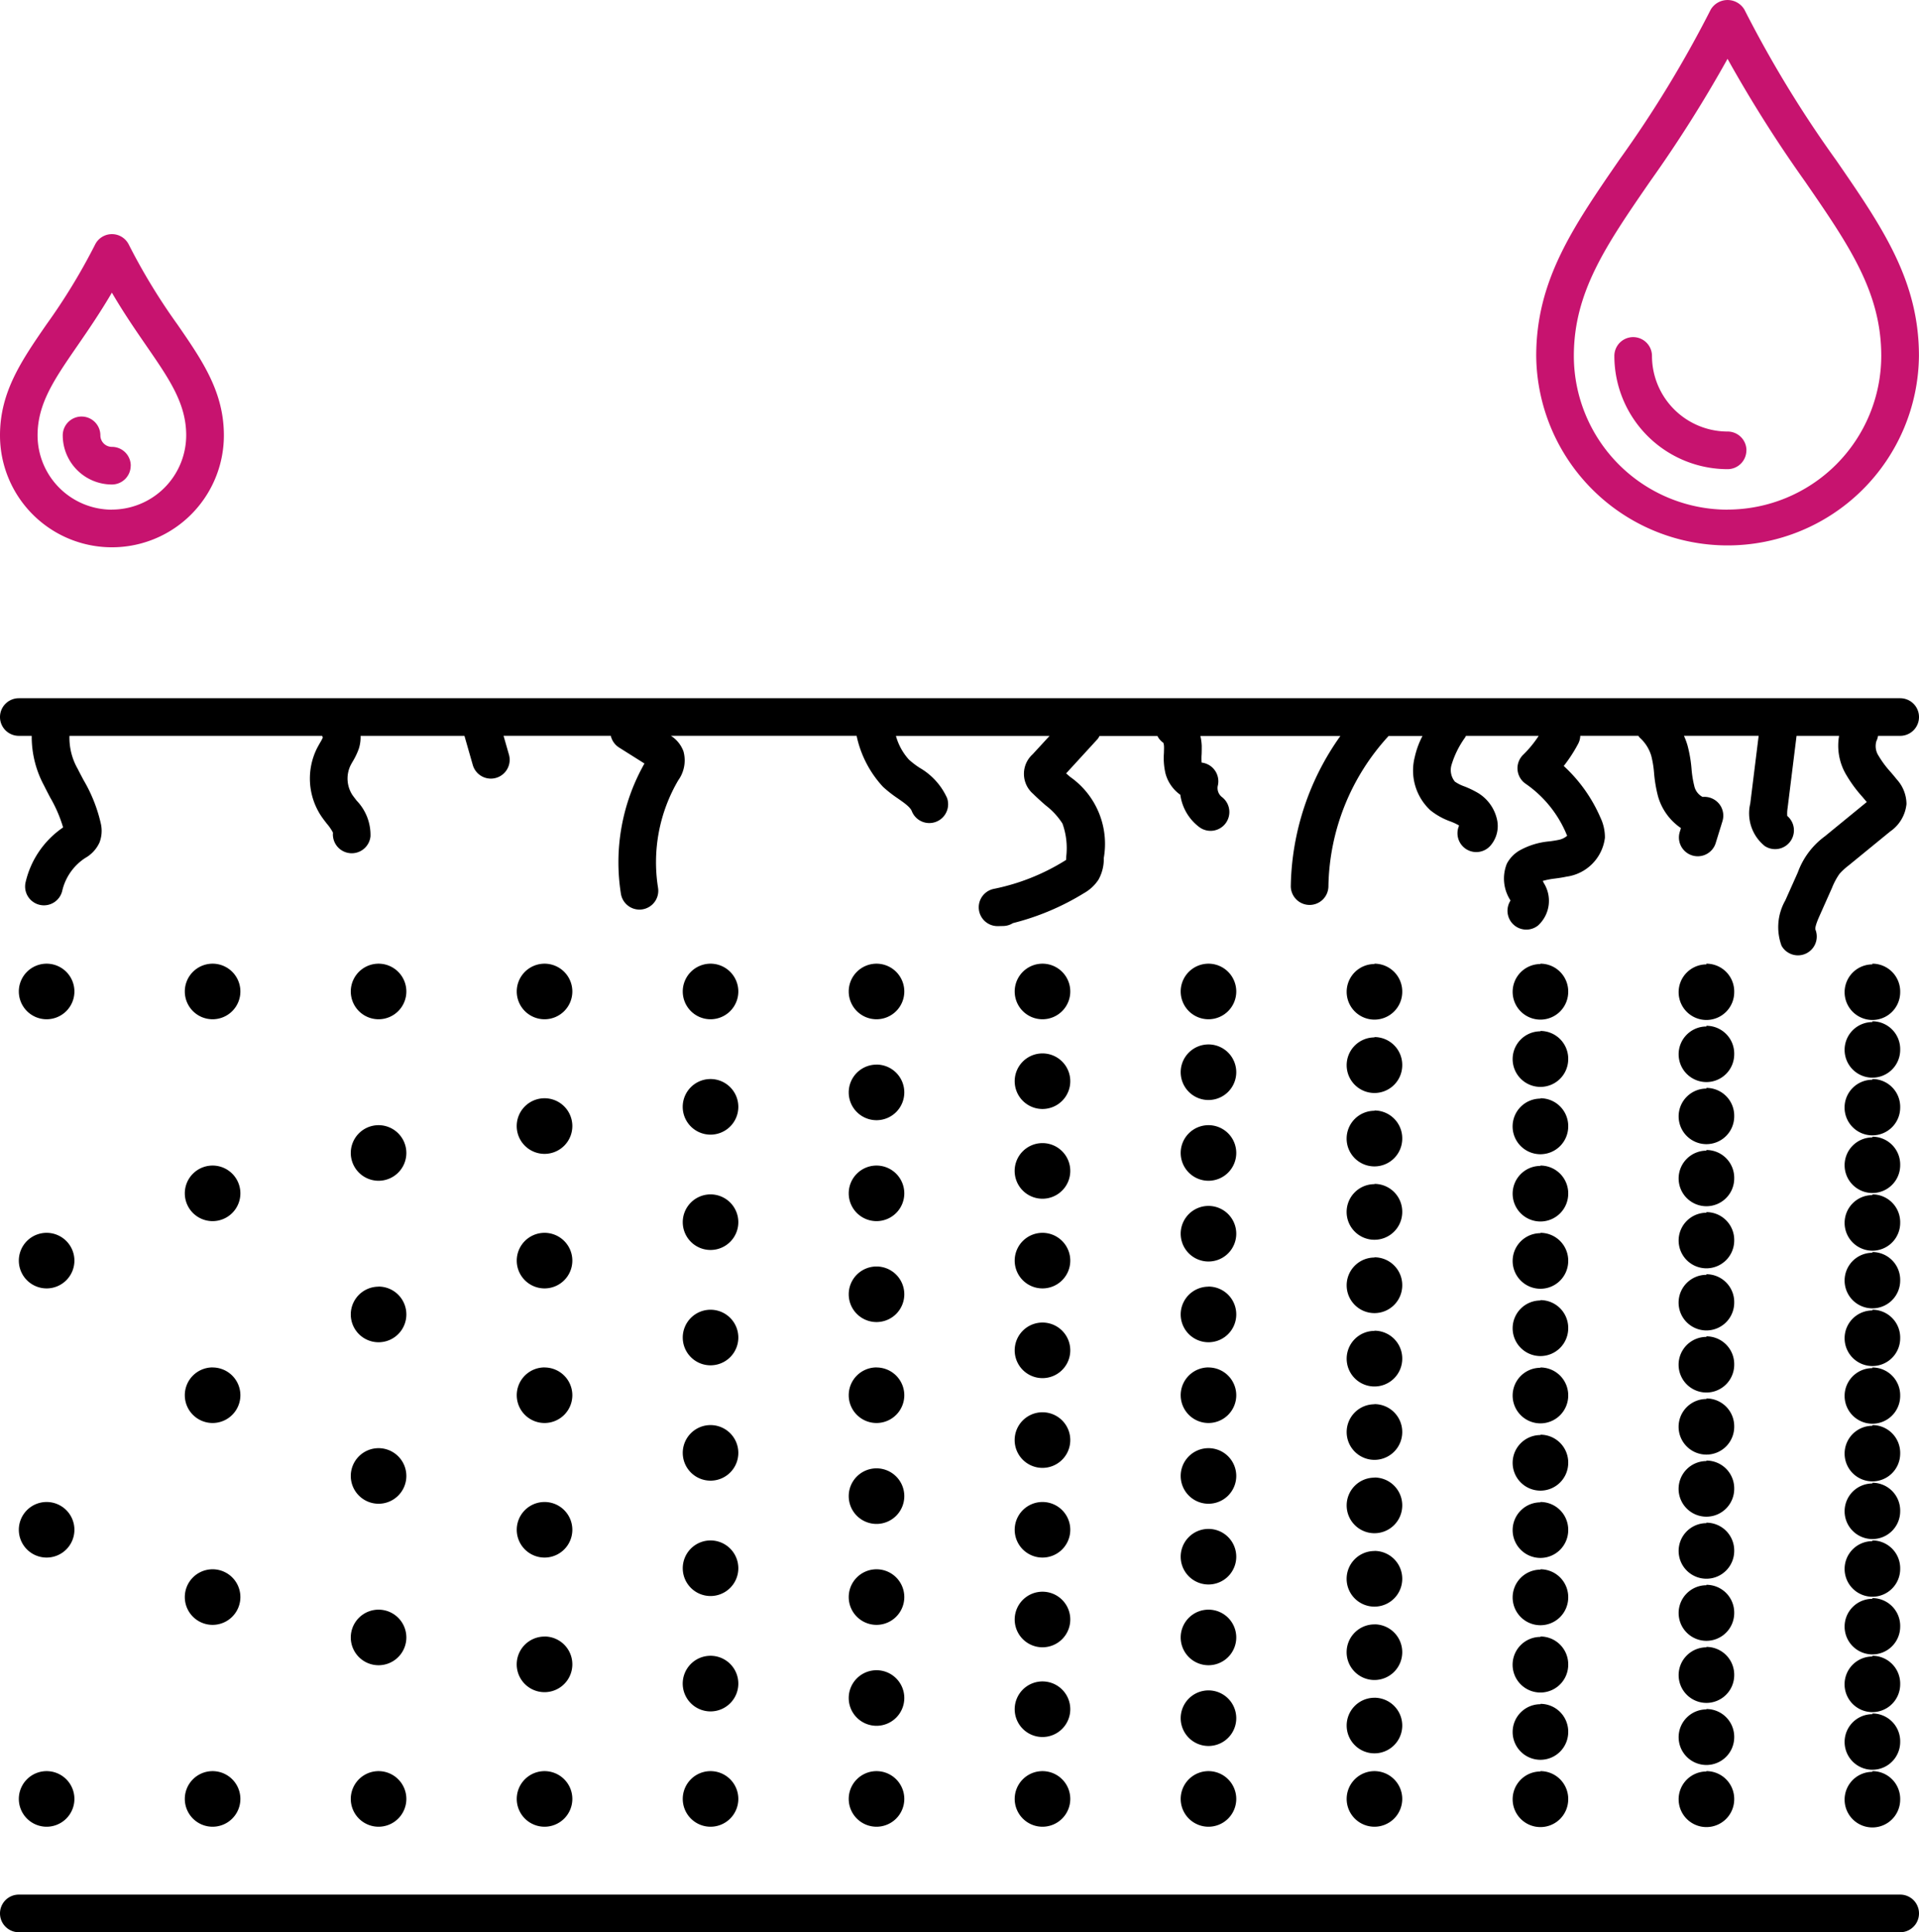 <?xml version="1.0" encoding="UTF-8"?> <svg xmlns="http://www.w3.org/2000/svg" width="102" height="102.706" viewBox="0 0 102 102.706"> <g id="recommendation_02" transform="translate(-309.889 -6801)"> <path id="Path_484" data-name="Path 484" d="M551.855,1317.816a1,1,0,0,0-1.794,0,32.4,32.4,0,0,1-2.585,4.246c-1.324,1.921-2.468,3.582-2.468,5.892a5.95,5.95,0,1,0,11.9,0c0-2.31-1.143-3.97-2.468-5.891A32.481,32.481,0,0,1,551.855,1317.816Zm-.9,14.088a3.955,3.955,0,0,1-3.95-3.95c0-1.688.887-2.975,2.115-4.758.576-.835,1.2-1.746,1.835-2.828.632,1.083,1.26,1.993,1.835,2.829,1.228,1.782,2.115,3.069,2.115,4.757A3.955,3.955,0,0,1,550.958,1331.9Zm1-2.338a1,1,0,0,1-1,1,2.615,2.615,0,0,1-2.612-2.612,1,1,0,0,1,2,0,.613.613,0,0,0,.612.612A1,1,0,0,1,551.958,1329.566Zm90.626-16.269a61.1,61.1,0,0,1-4.852-7.971,1.041,1.041,0,0,0-1.793,0,60.928,60.928,0,0,1-4.851,7.972c-2.471,3.586-4.423,6.419-4.423,10.435a10.172,10.172,0,0,0,20.343,0C647.008,1319.716,645.056,1316.884,642.584,1313.3Zm-5.748,18.607a8.18,8.18,0,0,1-8.171-8.171c0-3.394,1.707-5.872,4.069-9.3a69.507,69.507,0,0,0,4.1-6.493,70.028,70.028,0,0,0,4.1,6.492c2.364,3.429,4.071,5.907,4.071,9.3A8.181,8.181,0,0,1,636.836,1331.9Zm1-3.153a1,1,0,0,1-1,1,6.025,6.025,0,0,1-6.018-6.018,1,1,0,0,1,2,0,4.023,4.023,0,0,0,4.018,4.018A1,1,0,0,1,637.836,1328.751Z" transform="translate(-235.119 5496.187)" fill="#c7136f"></path> <path id="Path_485" data-name="Path 485" d="M545.008,1342.926a1,1,0,0,1,1-1h100a1,1,0,0,1,0,2h-1.177a.982.982,0,0,1-.088.28.937.937,0,0,0,.111.773,5.355,5.355,0,0,0,.66.886c.108.127.216.255.32.385a1.962,1.962,0,0,1,.509,1.3,2.015,2.015,0,0,1-.865,1.458l-2.21,1.807a3.457,3.457,0,0,0-.486.447,3.521,3.521,0,0,0-.394.735l-.664,1.491c-.241.537-.236.692-.222.733a1,1,0,0,1-1.8.862,2.868,2.868,0,0,1,.2-2.409l.666-1.491A4.1,4.1,0,0,1,642,1349.27l2.217-1.814.015-.012-.24-.284a7.061,7.061,0,0,1-.9-1.246,3.039,3.039,0,0,1-.332-1.988H640.5l-.477,3.845a1.867,1.867,0,0,0-.018.413,1,1,0,0,1-1.194,1.6,2.232,2.232,0,0,1-.772-2.259l.446-3.6h-3.97a3.948,3.948,0,0,1,.186.5,7.037,7.037,0,0,1,.217,1.261,5.544,5.544,0,0,0,.143.893.863.863,0,0,0,.444.594h0a1.015,1.015,0,0,1,.874.361,1,1,0,0,1,.182.929l-.349,1.13a1,1,0,1,1-1.91-.59l.052-.174a3.046,3.046,0,0,1-1.221-1.7,7.288,7.288,0,0,1-.207-1.229,5.376,5.376,0,0,0-.148-.91,2.088,2.088,0,0,0-.614-.967.852.852,0,0,1-.074-.1h-3.086a.969.969,0,0,1-.109.418,7.876,7.876,0,0,1-.77,1.187,8.079,8.079,0,0,1,1.947,2.737,2.435,2.435,0,0,1,.242,1.074,2.379,2.379,0,0,1-2.042,2.072c-.2.043-.4.073-.608.1a4.094,4.094,0,0,0-.652.126c.017.039.035.076.049.107a1.774,1.774,0,0,1-.306,2.266,1,1,0,0,1-1.462-1.324c-.006-.015-.014-.032-.022-.049a2.118,2.118,0,0,1-.169-1.918,1.777,1.777,0,0,1,.675-.7,3.948,3.948,0,0,1,1.6-.485c.157-.022.314-.044.469-.077a.958.958,0,0,0,.466-.225c-.012,0-.032-.059-.08-.17a6.138,6.138,0,0,0-2.132-2.589,1,1,0,0,1-.126-1.546,5.953,5.953,0,0,0,.819-1h-3.87c-.011.021-.012.044-.025.064a4.918,4.918,0,0,0-.738,1.481.971.971,0,0,0,.178.887,2.126,2.126,0,0,0,.511.257,5.068,5.068,0,0,1,.73.353,2.213,2.213,0,0,1,1.016,1.487,1.589,1.589,0,0,1-.36,1.3,1,1,0,0,1-1.673-1.056.247.247,0,0,0-.036-.029,2.956,2.956,0,0,0-.437-.2,3.688,3.688,0,0,1-1.049-.585,2.883,2.883,0,0,1-.835-2.828,4.567,4.567,0,0,1,.412-1.126h-1.8a12.092,12.092,0,0,0-3.2,7.994,1,1,0,0,1-1,.988h-.012a1,1,0,0,1-.988-1.012,14.129,14.129,0,0,1,2.637-7.97h-7.442a2.9,2.9,0,0,1,.071.524c0,.149,0,.3-.006.448a2.906,2.906,0,0,0,0,.444,1,1,0,0,1,.859,1.236.605.605,0,0,0,.21.587,1,1,0,1,1-1.188,1.609,2.584,2.584,0,0,1-1.013-1.721,2.029,2.029,0,0,1-.789-1.136,3.6,3.6,0,0,1-.082-1.089c0-.106.008-.213.005-.319a.752.752,0,0,0-.034-.217.98.98,0,0,1-.318-.366h-3.076a.99.99,0,0,1-.1.161l-1.675,1.828.211.185a4.348,4.348,0,0,1,1.791,4.31,2.251,2.251,0,0,1-.282,1.153,2.223,2.223,0,0,1-.771.718,13.428,13.428,0,0,1-3.778,1.594,1,1,0,0,1-.513.153l-.282.006h-.02a1,1,0,0,1-.2-1.98,11.426,11.426,0,0,0,3.74-1.475c.017-.011.061-.038.1-.062.005-.055.007-.127.008-.169a3.858,3.858,0,0,0-.2-1.767,3.786,3.786,0,0,0-.9-.972c-.227-.2-.453-.4-.661-.608a1.4,1.4,0,0,1-.024-2.1l.9-.978h-8.166a3.106,3.106,0,0,0,.692,1.262,4.472,4.472,0,0,0,.563.431,3.533,3.533,0,0,1,1.463,1.61,1,1,0,0,1-1.873.7c-.081-.217-.4-.439-.735-.673a6.572,6.572,0,0,1-.8-.626,5.736,5.736,0,0,1-1.4-2.708H580.67a1.648,1.648,0,0,1,.667.83,1.808,1.808,0,0,1-.277,1.532,8.617,8.617,0,0,0-1.076,5.712,1,1,0,0,1-.823,1.149.923.923,0,0,1-.164.014,1,1,0,0,1-.985-.837,10.65,10.65,0,0,1,1.251-6.928l-1.348-.849a1,1,0,0,1-.441-.623h-5.7l.286,1a1,1,0,0,1-.686,1.236.974.974,0,0,1-.276.039,1,1,0,0,1-.96-.724l-.444-1.55h-5.52a2.029,2.029,0,0,1-.092.678,3.689,3.689,0,0,1-.328.688c-.042.073-.084.146-.121.221a1.608,1.608,0,0,0,.1,1.548c.069.1.149.2.229.306a2.634,2.634,0,0,1,.739,1.894,1,1,0,0,1-.994.906.752.752,0,0,1-.1-.005,1,1,0,0,1-.9-1.089,2.508,2.508,0,0,0-.326-.477c-.111-.143-.221-.285-.317-.43a3.614,3.614,0,0,1-.226-3.539c.056-.112.117-.22.178-.328a2.254,2.254,0,0,0,.152-.287c-.017-.027-.022-.058-.037-.086H548.7a3.333,3.333,0,0,0,.443,1.764c.095.193.2.385.3.578a8.061,8.061,0,0,1,.926,2.331,1.728,1.728,0,0,1-.074,1,1.8,1.8,0,0,1-.75.815,2.851,2.851,0,0,0-1.227,1.741,1,1,0,0,1-.974.78.988.988,0,0,1-.221-.025,1,1,0,0,1-.755-1.2,4.845,4.845,0,0,1,1.995-2.916,7.269,7.269,0,0,0-.69-1.595c-.109-.209-.219-.417-.322-.627a5.466,5.466,0,0,1-.657-2.646h-.683A1,1,0,0,1,545.008,1342.926Zm101,62.593h-100a1,1,0,0,0,0,2h100a1,1,0,0,0,0-2Zm-98.523-6.563a1.477,1.477,0,1,0,1.478,1.478A1.477,1.477,0,0,0,547.485,1398.956Zm0-14.306a1.477,1.477,0,1,0,1.478,1.477A1.477,1.477,0,0,0,547.485,1384.65Zm0-14.307a1.477,1.477,0,1,0,1.478,1.478A1.478,1.478,0,0,0,547.485,1370.343Zm0-14.306a1.477,1.477,0,1,0,1.478,1.477A1.477,1.477,0,0,0,547.485,1356.037Zm8.822,42.919a1.477,1.477,0,1,0,1.478,1.478A1.478,1.478,0,0,0,556.307,1398.956Zm0-10.729a1.477,1.477,0,1,0,1.478,1.477A1.477,1.477,0,0,0,556.307,1388.227Zm0-10.73a1.477,1.477,0,1,0,1.478,1.477A1.477,1.477,0,0,0,556.307,1377.5Zm0-10.73a1.477,1.477,0,1,0,1.478,1.477A1.477,1.477,0,0,0,556.307,1366.767Zm0-10.73a1.477,1.477,0,1,0,1.478,1.477A1.477,1.477,0,0,0,556.307,1356.037Zm8.823,42.919a1.477,1.477,0,1,0,1.477,1.478A1.478,1.478,0,0,0,565.13,1398.956Zm0-8.583a1.477,1.477,0,1,0,1.477,1.477A1.478,1.478,0,0,0,565.13,1390.373Zm0-8.584a1.477,1.477,0,1,0,1.477,1.477A1.478,1.478,0,0,0,565.13,1381.789Zm0-8.584a1.477,1.477,0,1,0,1.477,1.477A1.478,1.478,0,0,0,565.13,1373.2Zm0-8.584a1.477,1.477,0,1,0,1.477,1.477A1.478,1.478,0,0,0,565.13,1364.621Zm0-8.584a1.477,1.477,0,1,0,1.477,1.477A1.478,1.478,0,0,0,565.13,1356.037Zm8.822,42.919a1.477,1.477,0,1,0,1.477,1.478A1.477,1.477,0,0,0,573.952,1398.956Zm0-7.153a1.478,1.478,0,1,0,1.477,1.478A1.478,1.478,0,0,0,573.952,1391.8Zm0-7.153a1.477,1.477,0,1,0,1.477,1.477A1.477,1.477,0,0,0,573.952,1384.65Zm0-7.153a1.477,1.477,0,1,0,1.477,1.477A1.477,1.477,0,0,0,573.952,1377.5Zm0-7.154a1.477,1.477,0,1,0,1.477,1.478A1.478,1.478,0,0,0,573.952,1370.343Zm0-7.153a1.478,1.478,0,1,0,1.477,1.477A1.477,1.477,0,0,0,573.952,1363.19Zm0-7.153a1.477,1.477,0,1,0,1.477,1.477A1.477,1.477,0,0,0,573.952,1356.037Zm8.822,42.919a1.477,1.477,0,1,0,1.478,1.478A1.477,1.477,0,0,0,582.774,1398.956Zm0-6.131a1.478,1.478,0,1,0,1.478,1.477A1.477,1.477,0,0,0,582.774,1392.825Zm0-6.131a1.477,1.477,0,1,0,1.478,1.477A1.477,1.477,0,0,0,582.774,1386.694Zm0-6.132a1.477,1.477,0,1,0,1.478,1.478A1.478,1.478,0,0,0,582.774,1380.562Zm0-6.131a1.477,1.477,0,1,0,1.478,1.477A1.477,1.477,0,0,0,582.774,1374.431Zm0-6.131a1.477,1.477,0,1,0,1.478,1.477A1.477,1.477,0,0,0,582.774,1368.3Zm0-6.132a1.478,1.478,0,1,0,1.478,1.478A1.478,1.478,0,0,0,582.774,1362.168Zm0-6.131a1.477,1.477,0,1,0,1.478,1.477A1.477,1.477,0,0,0,582.774,1356.037Zm8.823,42.919a1.477,1.477,0,1,0,1.477,1.478A1.478,1.478,0,0,0,591.6,1398.956Zm0-5.364a1.477,1.477,0,1,0,1.477,1.477A1.477,1.477,0,0,0,591.6,1393.592Zm0-5.365a1.477,1.477,0,1,0,1.477,1.477A1.477,1.477,0,0,0,591.6,1388.227Zm0-5.365a1.477,1.477,0,1,0,1.477,1.477A1.477,1.477,0,0,0,591.6,1382.862Zm0-5.365a1.477,1.477,0,1,0,1.477,1.477A1.478,1.478,0,0,0,591.6,1377.5Zm0-5.365a1.477,1.477,0,1,0,1.477,1.477A1.478,1.478,0,0,0,591.6,1372.132Zm0-5.365a1.477,1.477,0,1,0,1.477,1.477A1.478,1.478,0,0,0,591.6,1366.767Zm0-5.365a1.477,1.477,0,1,0,1.477,1.477A1.478,1.478,0,0,0,591.6,1361.4Zm0-5.365a1.477,1.477,0,1,0,1.477,1.477A1.478,1.478,0,0,0,591.6,1356.037Zm8.822,42.919a1.477,1.477,0,1,0,1.477,1.478A1.477,1.477,0,0,0,600.419,1398.956Zm0-4.768a1.477,1.477,0,1,0,1.477,1.477A1.477,1.477,0,0,0,600.419,1394.188Zm0-4.769a1.477,1.477,0,1,0,1.477,1.477A1.477,1.477,0,0,0,600.419,1389.419Zm0-4.769a1.477,1.477,0,1,0,1.477,1.477A1.477,1.477,0,0,0,600.419,1384.65Zm0-4.769a1.478,1.478,0,1,0,1.477,1.477A1.477,1.477,0,0,0,600.419,1379.881Zm0-4.769a1.477,1.477,0,1,0,1.477,1.478A1.477,1.477,0,0,0,600.419,1375.112Zm0-4.769a1.477,1.477,0,1,0,1.477,1.478A1.478,1.478,0,0,0,600.419,1370.343Zm0-4.769a1.478,1.478,0,1,0,1.477,1.478A1.478,1.478,0,0,0,600.419,1365.574Zm0-4.768a1.477,1.477,0,1,0,1.477,1.477A1.477,1.477,0,0,0,600.419,1360.806Zm0-4.769a1.477,1.477,0,1,0,1.477,1.477A1.477,1.477,0,0,0,600.419,1356.037Zm8.822,42.919a1.477,1.477,0,1,0,1.478,1.478A1.477,1.477,0,0,0,609.241,1398.956Zm0-4.291a1.477,1.477,0,1,0,1.478,1.477A1.477,1.477,0,0,0,609.241,1394.665Zm0-4.292a1.477,1.477,0,1,0,1.478,1.477A1.477,1.477,0,0,0,609.241,1390.373Zm0-4.292a1.477,1.477,0,1,0,1.478,1.477A1.477,1.477,0,0,0,609.241,1386.081Zm0-4.292a1.477,1.477,0,1,0,1.478,1.477A1.477,1.477,0,0,0,609.241,1381.789Zm0-4.292a1.477,1.477,0,1,0,1.478,1.477A1.477,1.477,0,0,0,609.241,1377.5Zm0-4.292a1.477,1.477,0,1,0,1.478,1.477A1.477,1.477,0,0,0,609.241,1373.2Zm0-4.292a1.477,1.477,0,1,0,1.478,1.477A1.477,1.477,0,0,0,609.241,1368.913Zm0-4.292a1.477,1.477,0,1,0,1.478,1.477A1.477,1.477,0,0,0,609.241,1364.621Zm0-4.292a1.477,1.477,0,1,0,1.478,1.477A1.477,1.477,0,0,0,609.241,1360.329Zm0-4.292a1.477,1.477,0,1,0,1.478,1.477A1.477,1.477,0,0,0,609.241,1356.037Zm8.823,42.919a1.477,1.477,0,1,0,1.477,1.478A1.478,1.478,0,0,0,618.064,1398.956Zm0-3.9a1.477,1.477,0,1,0,1.477,1.477A1.477,1.477,0,0,0,618.064,1395.055Zm0-3.9a1.478,1.478,0,1,0,1.477,1.477A1.478,1.478,0,0,0,618.064,1391.153Zm0-3.9a1.478,1.478,0,1,0,1.477,1.477A1.478,1.478,0,0,0,618.064,1387.251Zm0-3.9a1.477,1.477,0,1,0,1.477,1.478A1.478,1.478,0,0,0,618.064,1383.349Zm0-3.9a1.477,1.477,0,1,0,1.477,1.477A1.478,1.478,0,0,0,618.064,1379.448Zm0-3.9a1.477,1.477,0,1,0,1.477,1.477A1.477,1.477,0,0,0,618.064,1375.546Zm0-3.9a1.477,1.477,0,1,0,1.477,1.477A1.477,1.477,0,0,0,618.064,1371.644Zm0-3.9a1.478,1.478,0,1,0,1.477,1.477A1.478,1.478,0,0,0,618.064,1367.742Zm0-3.9a1.478,1.478,0,1,0,1.477,1.478A1.478,1.478,0,0,0,618.064,1363.84Zm0-3.9a1.477,1.477,0,1,0,1.477,1.478A1.478,1.478,0,0,0,618.064,1359.938Zm0-3.9a1.477,1.477,0,1,0,1.477,1.477A1.478,1.478,0,0,0,618.064,1356.037Zm8.822,42.919a1.477,1.477,0,1,0,1.477,1.478A1.477,1.477,0,0,0,626.886,1398.956Zm0-3.576a1.477,1.477,0,1,0,1.477,1.477A1.477,1.477,0,0,0,626.886,1395.38Zm0-3.577a1.478,1.478,0,1,0,1.477,1.478A1.478,1.478,0,0,0,626.886,1391.8Zm0-3.576a1.477,1.477,0,1,0,1.477,1.477A1.477,1.477,0,0,0,626.886,1388.227Zm0-3.577a1.477,1.477,0,1,0,1.477,1.477A1.477,1.477,0,0,0,626.886,1384.65Zm0-3.577a1.477,1.477,0,1,0,1.477,1.478A1.478,1.478,0,0,0,626.886,1381.073Zm0-3.576a1.477,1.477,0,1,0,1.477,1.477A1.477,1.477,0,0,0,626.886,1377.5Zm0-3.577a1.477,1.477,0,1,0,1.477,1.477A1.477,1.477,0,0,0,626.886,1373.92Zm0-3.577a1.477,1.477,0,1,0,1.477,1.478A1.478,1.478,0,0,0,626.886,1370.343Zm0-3.576a1.477,1.477,0,1,0,1.477,1.477A1.477,1.477,0,0,0,626.886,1366.767Zm0-3.577a1.478,1.478,0,1,0,1.477,1.477A1.477,1.477,0,0,0,626.886,1363.19Zm0-3.577a1.477,1.477,0,1,0,1.477,1.478A1.477,1.477,0,0,0,626.886,1359.613Zm0-3.576a1.477,1.477,0,1,0,1.477,1.477A1.477,1.477,0,0,0,626.886,1356.037Zm8.822,42.919a1.477,1.477,0,1,0,1.478,1.478A1.477,1.477,0,0,0,635.708,1398.956Zm0-3.3a1.477,1.477,0,1,0,1.478,1.477A1.477,1.477,0,0,0,635.708,1395.655Zm0-3.3a1.477,1.477,0,1,0,1.478,1.478A1.478,1.478,0,0,0,635.708,1392.353Zm0-3.3a1.477,1.477,0,1,0,1.478,1.477A1.477,1.477,0,0,0,635.708,1389.052Zm0-3.3a1.477,1.477,0,1,0,1.478,1.478A1.478,1.478,0,0,0,635.708,1385.75Zm0-3.3a1.478,1.478,0,1,0,1.478,1.477A1.477,1.477,0,0,0,635.708,1382.449Zm0-3.3a1.478,1.478,0,1,0,1.478,1.478A1.478,1.478,0,0,0,635.708,1379.147Zm0-3.3a1.478,1.478,0,1,0,1.478,1.477A1.477,1.477,0,0,0,635.708,1375.846Zm0-3.3a1.478,1.478,0,1,0,1.478,1.478A1.478,1.478,0,0,0,635.708,1372.544Zm0-3.3a1.477,1.477,0,1,0,1.478,1.477A1.477,1.477,0,0,0,635.708,1369.243Zm0-3.3a1.477,1.477,0,1,0,1.478,1.478A1.477,1.477,0,0,0,635.708,1365.941Zm0-3.3a1.477,1.477,0,1,0,1.478,1.477A1.477,1.477,0,0,0,635.708,1362.64Zm0-3.3a1.477,1.477,0,1,0,1.478,1.478A1.478,1.478,0,0,0,635.708,1359.338Zm0-3.3a1.477,1.477,0,1,0,1.478,1.477A1.477,1.477,0,0,0,635.708,1356.037Zm8.823,42.919a1.477,1.477,0,1,0,1.477,1.478A1.478,1.478,0,0,0,644.531,1398.956Zm0-3.065a1.477,1.477,0,1,0,1.477,1.477A1.478,1.478,0,0,0,644.531,1395.891Zm0-3.066a1.478,1.478,0,1,0,1.477,1.477A1.478,1.478,0,0,0,644.531,1392.825Zm0-3.066a1.477,1.477,0,1,0,1.477,1.478A1.478,1.478,0,0,0,644.531,1389.759Zm0-3.065a1.477,1.477,0,1,0,1.477,1.477A1.478,1.478,0,0,0,644.531,1386.694Zm0-3.066a1.477,1.477,0,1,0,1.477,1.477A1.477,1.477,0,0,0,644.531,1383.628Zm0-3.066a1.477,1.477,0,1,0,1.477,1.478A1.478,1.478,0,0,0,644.531,1380.562Zm0-3.065a1.477,1.477,0,1,0,1.477,1.477A1.478,1.478,0,0,0,644.531,1377.5Zm0-3.066a1.477,1.477,0,1,0,1.477,1.477A1.478,1.478,0,0,0,644.531,1374.431Zm0-3.066a1.477,1.477,0,1,0,1.477,1.478A1.478,1.478,0,0,0,644.531,1371.365Zm0-3.065a1.477,1.477,0,1,0,1.477,1.477A1.478,1.478,0,0,0,644.531,1368.3Zm0-3.066a1.477,1.477,0,1,0,1.477,1.477A1.478,1.478,0,0,0,644.531,1365.234Zm0-3.066a1.478,1.478,0,1,0,1.477,1.478A1.478,1.478,0,0,0,644.531,1362.168Zm0-3.065a1.477,1.477,0,1,0,1.477,1.477A1.478,1.478,0,0,0,644.531,1359.1Zm0-3.066a1.477,1.477,0,1,0,1.477,1.477A1.478,1.478,0,0,0,644.531,1356.037Z" transform="translate(-235.119 5496.187)"></path> </g> </svg> 
